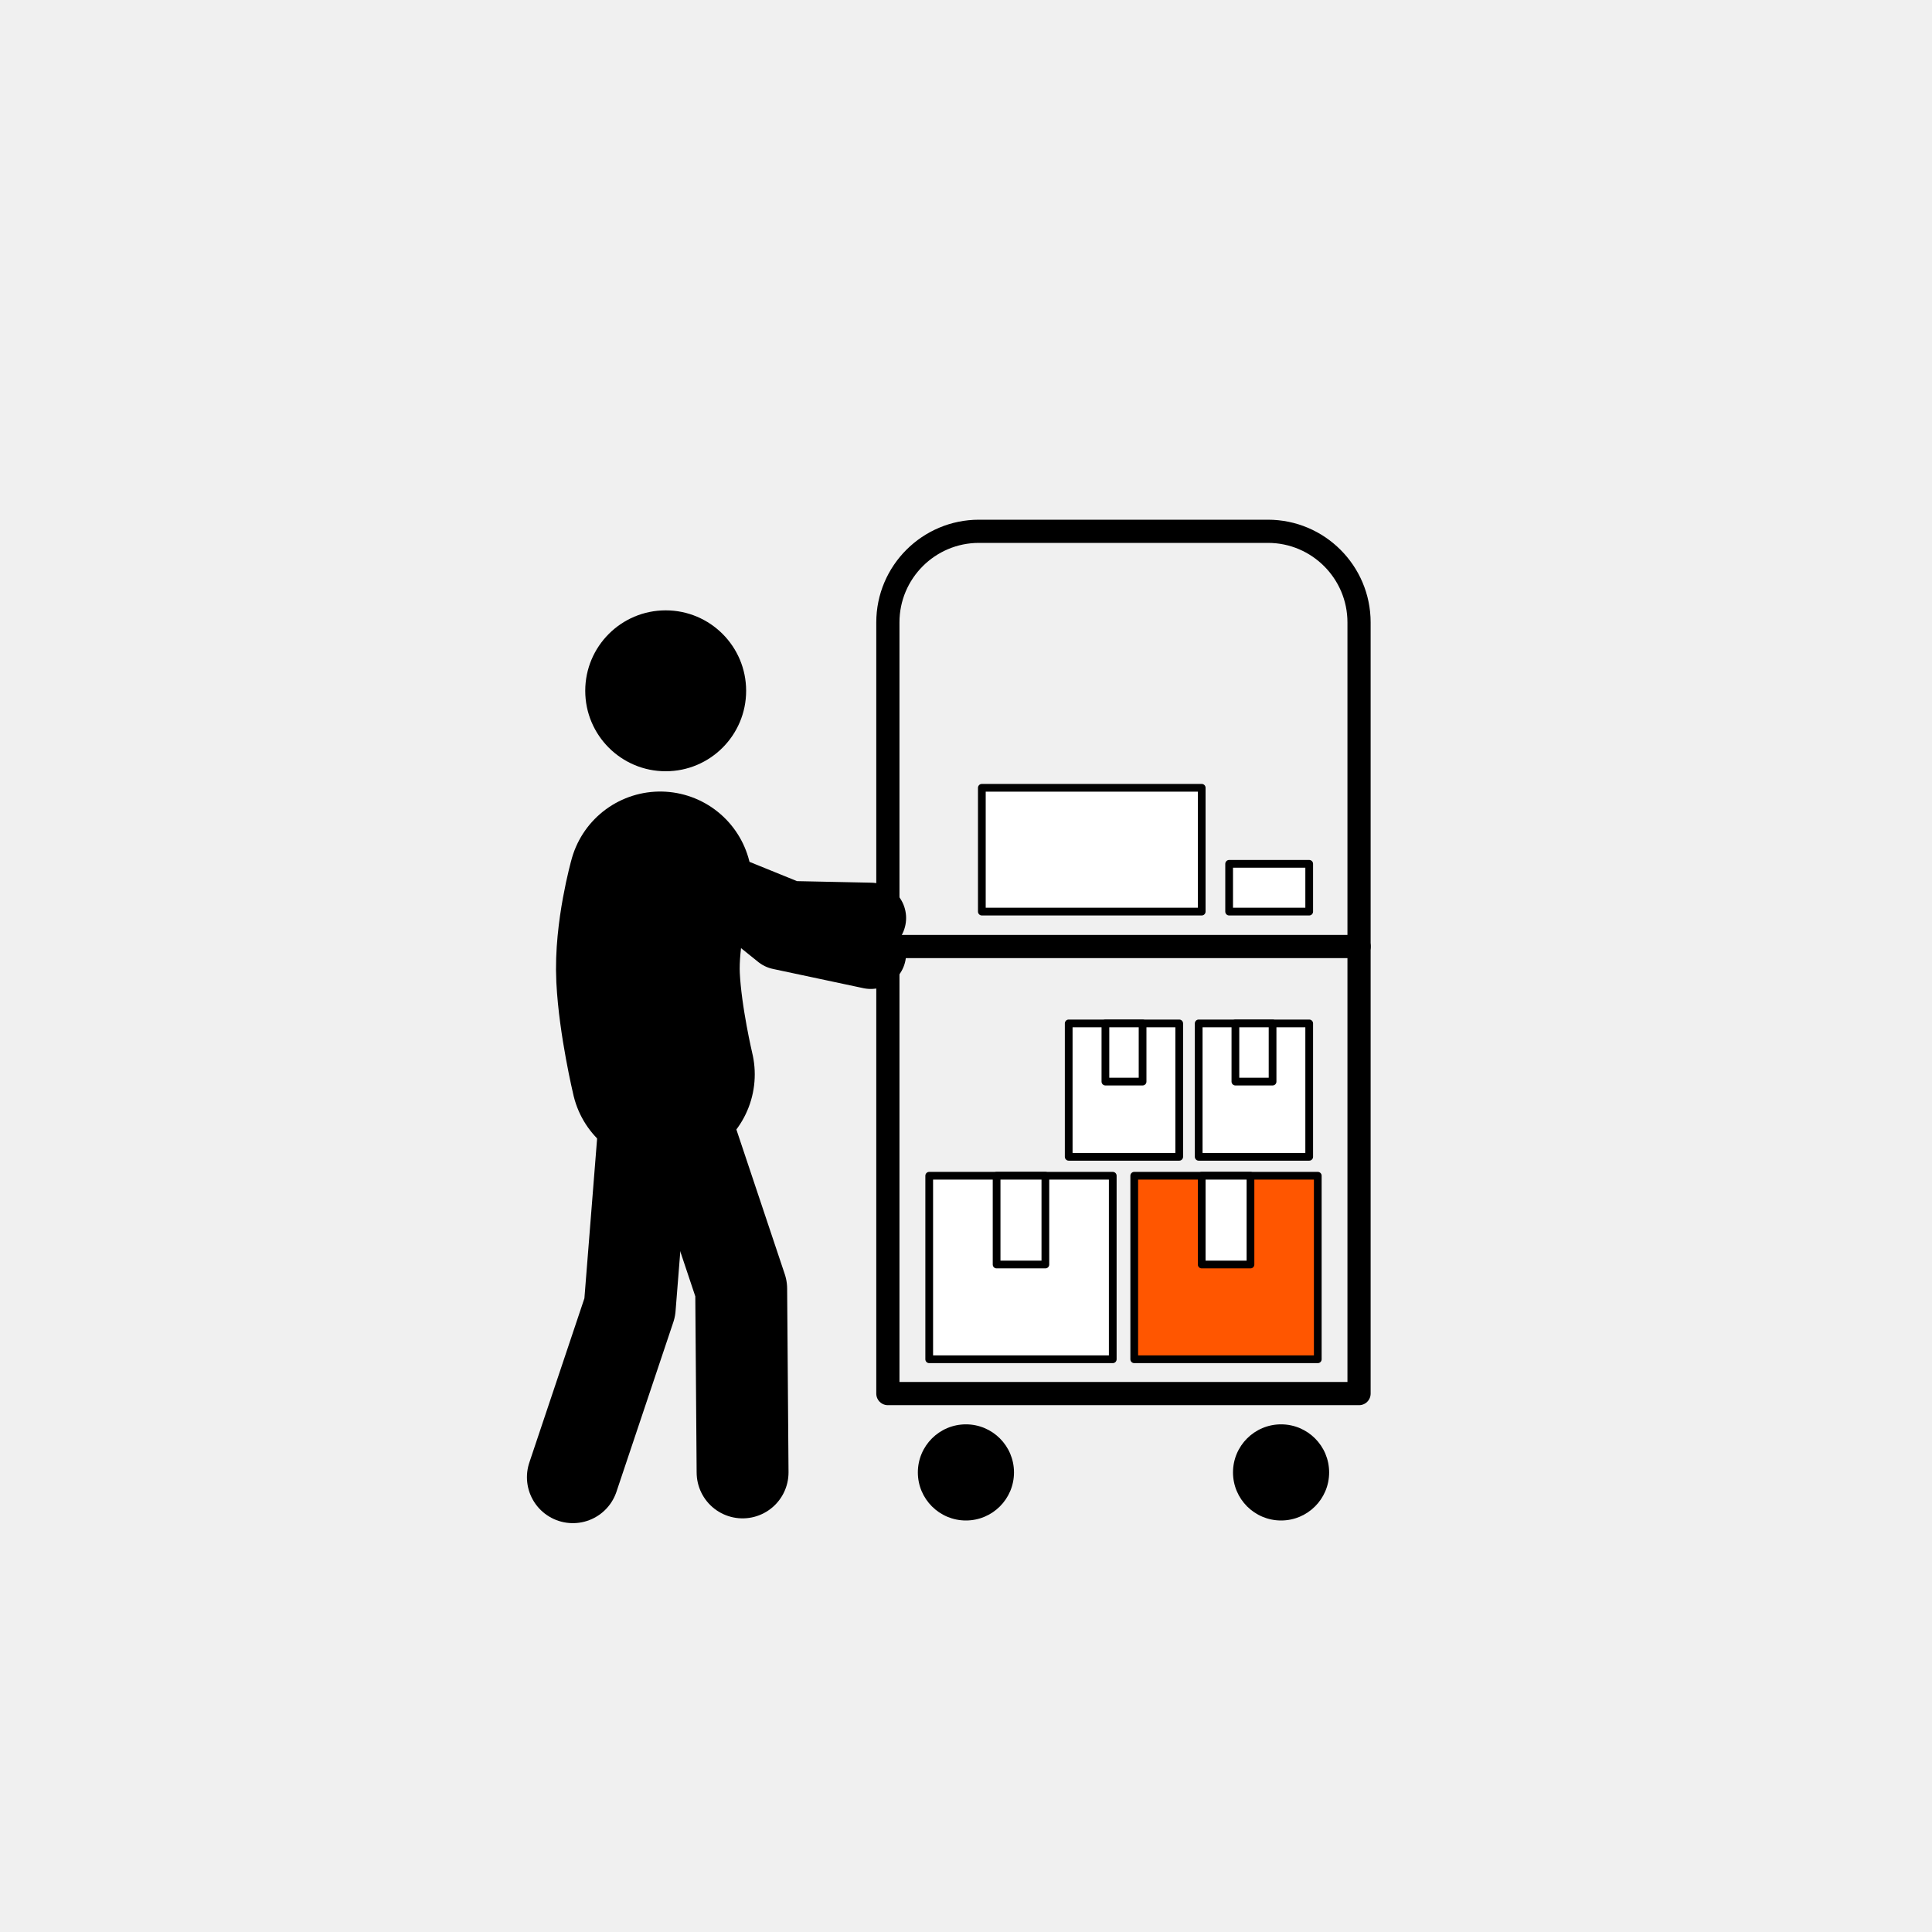 <?xml version="1.0" encoding="UTF-8"?>
<svg xmlns="http://www.w3.org/2000/svg" version="1.1" viewBox="0 0 250 250">
  <!-- Generator: Adobe Illustrator 28.7.10, SVG Export Plug-In . SVG Version: 1.2.0 Build 236)  -->
  <g>
    <g id="bg">
      <rect width="250" height="250" style="fill: #f0f0f0;"/>
    </g>
    <g id="Layer_6">
      <g>
        <g>
          <polyline points="81.91 110.34 102.2 118.57 112.68 118.79" style="fill: none; stroke: #000; stroke-linecap: round; stroke-linejoin: round; stroke-width: 9.14px;"/>
          <circle cx="86.14" cy="89.39" r="10.41"/>
          <path d="M85.43,114.31s-1.85,6.56-1.57,12.2c.28,5.64,1.92,12.51,1.92,12.51" style="fill: none; stroke: #000; stroke-linecap: round; stroke-linejoin: round; stroke-width: 23.77px;"/>
          <polyline points="83.48 144.18 81.49 169.2 74.13 191.15" style="fill: none; stroke: #000; stroke-linecap: round; stroke-linejoin: round; stroke-width: 11.89px;"/>
          <polyline points="87.95 142.96 95.91 166.76 96.09 190.53" style="fill: none; stroke: #000; stroke-linecap: round; stroke-linejoin: round; stroke-width: 11.89px;"/>
          <polyline points="87.9 110.39 100.97 120.91 112.68 123.4" style="fill: none; stroke: #000; stroke-linecap: round; stroke-linejoin: round; stroke-width: 9.14px;"/>
        </g>
        <g>
          <circle cx="124.99" cy="190.53" r="6.22"/>
          <circle cx="165.77" cy="190.53" r="6.22"/>
        </g>
        <path d="M126.69,68.75h37.38c6.51,0,11.79,5.29,11.79,11.79v99.79h-60.97v-99.79c0-6.51,5.29-11.79,11.79-11.79Z" style="fill: none; stroke: #000; stroke-linecap: round; stroke-linejoin: round; stroke-width: 3px;"/>
        <line x1="175.87" y1="122.48" x2="114.9" y2="122.48" style="fill: none; stroke: #000; stroke-linecap: round; stroke-linejoin: round; stroke-width: 3px;"/>
        <g>
          <g>
            <g>
              <rect x="120.24" y="152.14" width="23.75" height="23.75" style="fill: #fff; stroke: #000; stroke-linecap: round; stroke-linejoin: round;"/>
              <rect x="128.96" y="152.14" width="6.31" height="11.49" style="fill: #fff; stroke: #000; stroke-linecap: round; stroke-linejoin: round;"/>
            </g>
            <g>
              <rect x="146.77" y="152.14" width="23.75" height="23.75" style="fill: #ff5600; stroke: #000; stroke-linecap: round; stroke-linejoin: round;"/>
              <rect x="155.5" y="152.14" width="6.31" height="11.49" style="fill: #fff; stroke: #000; stroke-linecap: round; stroke-linejoin: round;"/>
            </g>
          </g>
          <g>
            <g>
              <rect x="138.29" y="132.43" width="14.3" height="17.26" style="fill: #fff; stroke: #000; stroke-linecap: round; stroke-linejoin: round;"/>
              <rect x="143.04" y="132.43" width="4.81" height="7.53" style="fill: #fff; stroke: #000; stroke-linecap: round; stroke-linejoin: round;"/>
            </g>
            <g>
              <rect x="155.11" y="132.43" width="14.3" height="17.26" style="fill: #fff; stroke: #000; stroke-linecap: round; stroke-linejoin: round;"/>
              <rect x="159.86" y="132.43" width="4.81" height="7.53" style="fill: #fff; stroke: #000; stroke-linecap: round; stroke-linejoin: round;"/>
            </g>
          </g>
          <rect x="127.05" y="101.94" width="28.45" height="16.02" style="fill: #fff; stroke: #000; stroke-linecap: round; stroke-linejoin: round;"/>
          <rect x="159.05" y="111.78" width="10.36" height="6.18" style="fill: #fff; stroke: #000; stroke-linecap: round; stroke-linejoin: round;"/>
        </g>
      </g>
    </g>
  </g>
</svg>